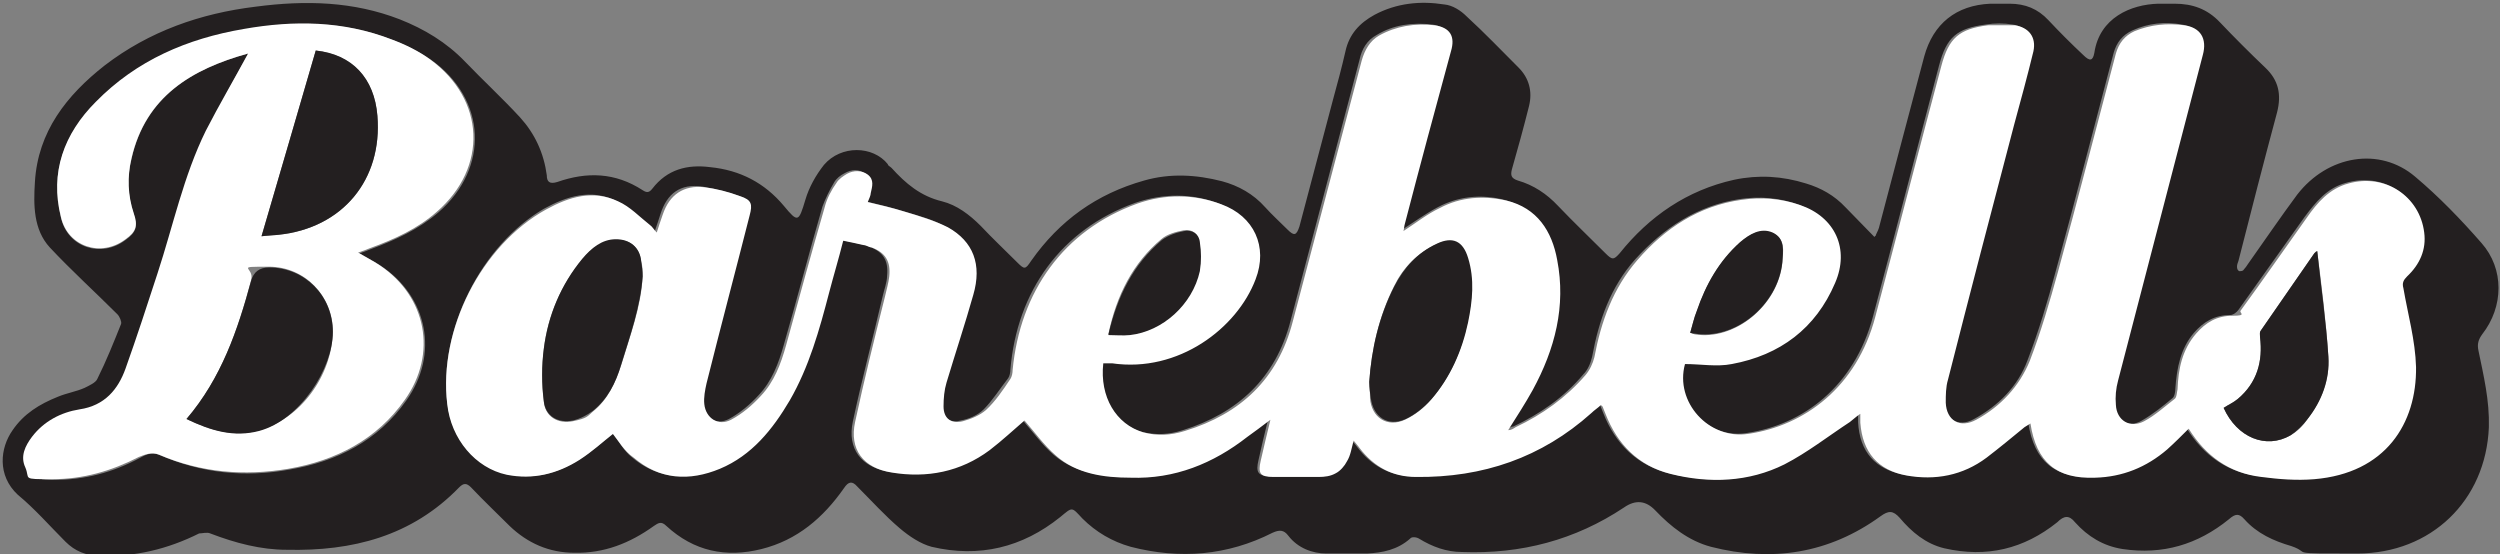 <svg viewBox="0 0 336.5 74.6" version="1.1" xmlns="http://www.w3.org/2000/svg" id="Lager_1">
  
  <rect x="0" y="0" width="336.5" height="74.6" fill="#808080" stroke="none"/>
  
  <defs>
    <style>
      .st0 {
        fill: #231f20;
      }

      .st1 {
        fill: #fff;
      }
    </style>
  </defs>
  <path d="M252.5,31.6c.2-.4.4-.8.5-1.3,2-7.6,4-15.2,6-22.7,1.2-4.4,4.3-6.9,8.9-7.1h2.6c2.1,0,3.8.7,5.2,2.2,1.5,1.6,3.1,3.2,4.7,4.7.9.9,1.3.8,1.5-.3.7-4.7,4.9-6.5,8.6-6.6.7,0,1.4,0,2.2,0,2.4,0,4.4.7,6.1,2.5,2,2.1,4,4.1,6.1,6.1,1.8,1.7,2.2,3.6,1.6,6-1.8,6.7-3.5,13.3-5.2,20-.1.3-.2.5-.2.8s.1.5.3.6c.2,0,.5,0,.6-.2.2-.2.4-.5.6-.8,2.2-3.1,4.3-6.2,6.6-9.3,4.1-5.3,11.1-6.5,15.9-2.4,3.2,2.7,6.1,5.7,8.9,8.9,3.1,3.5,3,8.6.1,12.3-.5.7-.7,1.3-.5,2.2.7,3.4,1.5,6.7,1.4,10.3-.4,9.9-7.8,17-17.7,17s-6,0-8.9-1c-2.4-.7-4.6-1.7-6.3-3.6-.7-.8-1.2-.8-2.1,0-4.2,3.4-8.9,4.8-14.3,4-2.6-.4-4.7-1.7-6.4-3.6-.8-1-1.5-.9-2.4,0-4.5,3.6-9.5,4.8-15.2,3.5-2.5-.6-4.4-2.2-6-4.1-.9-1-1.5-1-2.6-.2-6.9,5-14.6,6.2-22.8,4.1-3-.8-5.4-2.7-7.5-4.9q-1.9-2-4.2-.4c-6.6,4.4-13.9,6.3-21.8,6-2.1,0-4-.7-5.8-1.8-.3-.2-1-.3-1.2,0-1.7,1.5-3.7,1.9-5.8,2-1.8,0-3.7,0-5.5,0s-3.8-.7-5.1-2.4c-.6-.8-1.2-.8-2.1-.4-6.1,3.1-12.5,3.6-19.1,1.9-2.5-.7-4.7-2-6.5-3.8-1.5-1.6-1.3-1.6-3-.2-5.1,4.1-10.9,5.5-17.3,4-1.5-.4-3-1.4-4.3-2.5-2-1.7-3.8-3.7-5.7-5.6-.7-.8-1.2-.7-1.8.2-2.8,4-6.3,7-11.1,8.2-4.8,1.2-9.1.3-12.8-3.1-.7-.7-1.1-.4-1.7,0-3.2,2.3-6.7,3.7-10.7,3.6-3.4,0-6.3-1.3-8.7-3.6-1.7-1.7-3.5-3.4-5.2-5.2-.6-.6-1-.6-1.6,0-6.4,6.6-14.4,8.6-23.2,8.4-3.5,0-6.9-.9-10.3-2.2-.4-.2-1.1,0-1.5,0-4.2,2.1-8.7,3.2-13.4,3-1.8,0-3.3-.6-4.6-1.9-2.1-2.1-4.1-4.4-6.4-6.3C-.4,64,0,60.3,1.7,57.9c1.5-2.2,3.6-3.5,6.1-4.5,1.2-.5,2.5-.7,3.6-1.2.6-.3,1.5-.7,1.7-1.2,1.2-2.4,2.2-4.9,3.2-7.4.1-.3-.2-1-.5-1.3-3-3-6.2-5.9-9.1-9-2.2-2.4-2.2-5.7-2-8.8.4-6.8,4.3-11.7,9.4-15.7C20.1,4.2,27,1.8,34.4.9c6.8-.9,13.2-.7,19.4,1.7,3.3,1.3,6.3,3.1,8.8,5.7,2.4,2.5,5,4.9,7.4,7.5,2,2.2,3.2,4.8,3.6,7.8,0,.9.4,1.2,1.4.9,4-1.4,7.8-1.3,11.5,1.1.6.4.9.3,1.3-.2,2-2.6,4.7-3.3,7.8-2.9,4,.4,7.3,2.1,9.9,5.2,1.9,2.3,2,2.2,2.9-.8.5-1.7,1.4-3.3,2.5-4.7,2.3-2.7,6.6-2.6,8.6-.1,0,.2.3.3.5.5,1.9,2.1,3.9,3.8,6.8,4.5,2,.5,3.7,1.8,5.2,3.3,1.6,1.7,3.3,3.3,4.9,4.9,1,1,1.1,1,1.9-.2,3.8-5.4,8.8-9,15.2-10.8,3.5-1,7-.8,10.5.1,2.2.6,4.2,1.7,5.8,3.5.9,1,2,2,3,3,.9.9,1.2.8,1.6-.4,1.5-5.7,3-11.3,4.5-17,.6-2.2,1.2-4.4,1.7-6.6.5-2.3,1.9-3.8,3.9-4.9,3-1.6,6.2-1.9,9.4-1.4,1.1.1,2.2.8,3,1.6,2.4,2.2,4.7,4.6,7,6.9,1.4,1.4,1.9,3.2,1.4,5.2-.7,2.8-1.5,5.7-2.3,8.5-.2.8-.1,1.2.8,1.5,2.1.6,3.9,1.8,5.4,3.4,2.1,2.2,4.3,4.3,6.4,6.4.9.9,1.1.9,1.9,0,4-5,9.1-8.5,15.4-9.9,3.3-.7,6.5-.5,9.7.5,2,.6,3.8,1.6,5.3,3.2,1.3,1.3,2.6,2.7,3.9,4,0,0,.1-.2.2-.2ZM82.5,58.4c.8,1,1.5,2.3,2.5,3.1,3.5,3,7.4,3.2,11.6,1.5,4.3-1.8,7.1-5.2,9.4-9.2,2.6-4.5,4-9.5,5.3-14.5.6-2.3,1.2-4.7,1.9-7,1.1.2,2,.4,2.8.6.3,0,.7.2,1,.3,1.9.7,2.6,1.9,2.4,3.9,0,.9-.4,1.9-.6,2.8-1.3,5.6-2.8,11.2-4,16.8-.8,3.7,1.1,6.2,4.9,6.8,4.8.8,9.2,0,13.2-3,1.7-1.3,3.3-2.8,4.7-4,1.4,1.6,2.6,3.3,4.2,4.7,2.9,2.5,6.5,2.9,10.1,3,5.9.2,11.1-1.9,15.7-5.5,1-.7,1.9-1.5,3.1-2.3-.5,2-.9,3.7-1.3,5.5-.4,1.7-.1,2.2,1.7,2.2,2,0,4.1,0,6.1,0,.8,0,1.6-.2,2.3-.5.6-.3,1.2-1,1.5-1.6.4-.8.6-1.8.9-2.8.3.4.6.7.8,1,1.9,2.5,4.4,3.9,7.6,3.9,9,0,16.9-2.6,23.6-8.6.4-.4.9-.8,1.3-1.1.1,0,.2.2.2.2.1.3.3.7.4,1,1.6,4.1,4.5,7,8.8,8.1,5.2,1.3,10.5,1.2,15.3-1.3,3.1-1.6,5.9-3.8,8.8-5.7.4-.3.8-.6,1.4-1.1v1.2c.2,4,2.3,6.4,6.2,7.1,3.9.7,7.6,0,10.8-2.4,1.8-1.3,3.4-2.8,5.1-4.1.2-.2.5-.3.8-.5.8,5.2,3.6,7.5,8.7,7.3,3.7,0,6.9-1.4,9.7-3.8,1-.8,1.9-1.8,2.9-2.8,2.3,3.7,5.5,6,9.8,6.5,2.4.3,4.8.5,7.1.3,9.6-.7,13.8-7.4,13.7-15.1,0-3.5-1-7.1-1.7-10.6-.1-.7,0-1.1.5-1.6,1.7-1.6,2.6-3.6,2.3-5.9-.5-5-5.3-8-10.2-6.6-2.6.7-4.1,2.6-5.6,4.6-3,4.2-5.9,8.3-8.9,12.5-.2.3-.7.7-1.1.7-2.1,0-3.6.9-4.9,2.4-1.8,2.1-2.3,4.7-2.5,7.5,0,.4-.1,1.1-.4,1.3-1.3,1.1-2.7,2.2-4.1,3-1.8,1.1-3.7,0-3.8-2.2,0-1.1.1-2.2.3-3.3,3.8-14.6,7.6-29.2,11.4-43.8.6-2.1-.3-3.6-2.5-4-2.3-.4-4.5-.2-6.7.8-1.3.6-2.1,1.6-2.5,3-2.6,9.8-5.1,19.6-7.8,29.4-1.1,4.1-2.3,8.1-3.8,12-1.3,3.5-3.9,6.1-7.2,7.9-2.1,1.2-4,0-4.1-2.3,0-1,.1-2.1.3-3.1,3-11.4,5.9-22.9,8.9-34.3.9-3.3,1.8-6.6,2.6-9.9.4-1.9-.6-3.2-2.5-3.5-1.2-.2-2.4-.2-3.6,0-3.9.5-5.3,1.7-6.3,5.5-3,11.3-5.9,22.6-8.9,33.8-2.5,9.4-9.4,14.6-17.1,15.7-5.3.8-9.9-4.4-8.5-9.4,2.1,0,4.3.3,6.3,0,6.5-1.1,11.2-4.8,13.9-10.9,2-4.5-.1-8.8-4.7-10.5-2.6-.9-5.2-1.1-7.9-.7-5.7.9-10.2,3.9-14,8.1-3.3,3.7-4.9,8.2-5.8,13.1-.2.9-.6,1.8-1.2,2.4-2.6,3.1-5.8,5.3-9.4,7-.3,0-.6.2-1,.4,1.2-1.9,2.3-3.6,3.3-5.4,3-5.5,4.5-11.2,3.3-17.5-.8-3.9-2.8-6.9-6.8-8-3.1-.8-6.2-.5-9,1-1.7.9-3.2,2-4.9,3.1.1-.3.1-.7.2-1,2.1-7.7,4.2-15.5,6.2-23.2.5-2-.2-3.2-2.2-3.5-2.6-.3-5.2,0-7.5,1.4-1.3.7-2,1.9-2.3,3.3-3.1,11.7-6.2,23.5-9.3,35.2-2,7.7-7.1,12.4-14.5,14.7-1.8.6-3.7.7-5.6.2-3.7-1.1-5.8-4.7-5.4-9.3.4,0,.8,0,1.2,0,8.8,1.3,16.8-4.7,19.3-11.3,1.6-4.4-.2-8.4-4.6-10.1-3.7-1.4-7.5-1.4-11.3-.1-10,3.6-15.9,11.9-16.8,22.4,0,.4-.1.9-.3,1.2-1.1,1.4-2.1,3-3.3,4.2-.8.8-2,1.3-3.1,1.5-1.5.4-2.5-.4-2.6-2,0-1,0-2.2.4-3.2,1.1-3.9,2.5-7.8,3.6-11.8,1.2-4.1,0-7.3-3.4-9.1-1.8-1-3.8-1.5-5.8-2.1-1.6-.5-3.3-.9-5-1.3.2-.5.3-.8.4-1.2.2-.9.5-1.9-.4-2.5-.9-.7-1.9-.6-2.8-.1-.6.3-1.1.7-1.4,1.2-.6,1-1.2,2.2-1.6,3.3-1.8,6.2-3.4,12.4-5.2,18.6-.7,2.5-1.6,4.9-3.4,6.8-1.1,1.2-2.5,2.4-4,3.2-1.7.9-3.5-.2-3.6-2.1,0-.9,0-1.9.3-2.8,1.9-7.5,3.8-15,5.8-22.6.4-1.6.2-2.1-1.3-2.6s-3.1-.9-4.8-1.2c-2.9-.4-4.7.9-5.6,3.7-.2.7-.5,1.5-.8,2.4-.4-.4-.6-.7-.9-1-1.4-1.1-2.7-2.4-4.3-3.2-3.4-1.6-6.6-.6-9.7,1.1-8.4,4.9-14.2,16.3-13,26.2.6,4.7,3.8,8.6,8,9.5,3.5.8,6.8,0,9.8-2,1.7-1,3.1-2.3,4.5-3.4ZM33.4,7.2c-1.9,3.5-3.8,6.9-5.5,10.5-3,6.1-4.4,12.8-6.5,19.2-1.4,4.3-2.7,8.6-4.3,12.8-1.1,2.9-2.8,5-6.2,5.5-2.5.4-4.8,1.6-6.4,3.7-1,1.2-1.6,2.6-.9,4.1s2.2,1.6,3.6,1.6c4.2,0,8-1,11.7-3,.9-.5,1.7-.8,2.7-.3,5.6,2.4,11.4,3,17.4,1.9,6.4-1.1,11.9-3.9,15.7-9.3,4.4-6.2,2.9-13.9-3.4-18.1-.9-.6-1.9-1.1-2.9-1.7.6-.2,1.1-.4,1.6-.6,3.2-1.2,6.3-2.6,9-4.9,6.9-6,6.5-15.2-.9-20.5-1.6-1.1-3.4-2-5.2-2.7-6.5-2.6-13.2-2.6-19.9-1.4-7.6,1.3-14.4,4.2-19.9,9.8-4.5,4.2-6.4,9.4-4.9,15.5.9,4,5.4,5.5,8.7,3,1.4-1,1.7-1.8,1.1-3.5-.8-2.4-.9-4.9-.3-7.4,1.9-8.4,8.1-12.1,15.7-14.2Z" class="st0"></path>
  <path d="M82.5,58.4c-1.4,1.1-2.8,2.4-4.5,3.5-3,1.9-6.3,2.7-9.8,2-4.2-.9-7.5-4.8-8-9.5-1.2-10,4.6-21.4,13.3-26.2,3.1-1.7,6.3-2.7,9.7-1.1,1.6.7,2.9,2.1,4.3,3.2.3.2.5.6.9,1,.3-.9.5-1.6.8-2.4.9-2.7,2.8-4,5.6-3.7,1.6.2,3.2.6,4.8,1.2,1.6.5,1.7,1.1,1.3,2.6-1.9,7.5-3.9,15-5.8,22.6-.2.9-.4,1.9-.3,2.8.2,1.9,1.9,3,3.6,2.1,1.5-.8,2.8-1.9,4-3.2,1.8-1.9,2.7-4.3,3.4-6.8,1.7-6.2,3.4-12.4,5.2-18.6.3-1.2.9-2.3,1.6-3.3.3-.5.9-.9,1.4-1.2.9-.5,2-.5,2.8.1.9.7.6,1.6.4,2.5,0,.3-.2.7-.4,1.2,1.7.4,3.4.8,5,1.3,2,.6,4,1.2,5.8,2.1,3.4,1.9,4.6,5,3.4,9.1-1.1,3.9-2.4,7.8-3.6,11.8-.3,1-.4,2.1-.4,3.2,0,1.6,1,2.4,2.6,2,1.1-.3,2.3-.8,3.1-1.5,1.3-1.2,2.3-2.7,3.3-4.2.2-.3.3-.8.3-1.2,1-10.5,6.8-18.8,16.8-22.4,3.7-1.3,7.6-1.3,11.3.1,4.4,1.6,6.3,5.7,4.6,10.1-2.5,6.6-10.4,12.6-19.3,11.3-.4,0-.8,0-1.2,0-.5,4.5,1.7,8.2,5.4,9.3,1.9.5,3.7.4,5.6-.2,7.5-2.3,12.5-7,14.5-14.7,3.1-11.7,6.2-23.5,9.3-35.2.4-1.4,1.1-2.6,2.3-3.3,2.3-1.3,4.9-1.7,7.5-1.4,2.1.3,2.8,1.5,2.2,3.5-2.1,7.7-4.2,15.5-6.2,23.2-.1.3-.1.7-.2,1,1.7-1.1,3.2-2.3,4.9-3.1,2.8-1.5,5.9-1.7,9-1,4.1,1,6.1,4.1,6.8,8,1.2,6.2-.3,12-3.3,17.5-1,1.8-2.1,3.5-3.3,5.4.4,0,.7-.2,1-.4,3.6-1.7,6.8-4,9.4-7,.6-.7,1-1.6,1.2-2.4.9-4.8,2.5-9.3,5.8-13.1,3.7-4.3,8.3-7.3,14-8.1,2.7-.4,5.3-.2,7.9.7,4.7,1.6,6.7,5.9,4.7,10.5-2.6,6.1-7.4,9.7-13.9,10.9-2,.4-4.2,0-6.3,0-1.4,5.1,3.2,10.2,8.5,9.4,7.6-1.1,14.6-6.3,17.1-15.7,3-11.3,5.9-22.6,8.9-33.8,1-3.8,2.4-5,6.3-5.5,1.2,0,2.4,0,3.6,0,1.9.3,2.9,1.6,2.5,3.5-.8,3.3-1.7,6.6-2.6,9.9-3,11.4-6,22.9-8.9,34.3-.3,1-.3,2.1-.3,3.1.1,2.4,1.9,3.5,4.1,2.3,3.3-1.8,5.8-4.5,7.2-7.9,1.5-3.9,2.7-8,3.8-12,2.7-9.8,5.2-19.6,7.8-29.4.4-1.4,1.2-2.4,2.5-3,2.2-.9,4.4-1.1,6.7-.8,2.2.3,3.1,1.8,2.5,4-3.8,14.6-7.6,29.2-11.4,43.8-.3,1.1-.4,2.2-.3,3.3.1,2.1,1.9,3.2,3.8,2.2,1.5-.8,2.8-2,4.1-3,.3-.2.3-.9.4-1.3.1-2.7.6-5.3,2.5-7.5,1.3-1.5,2.8-2.4,4.9-2.4s.8-.4,1.1-.7c3-4.1,5.9-8.3,8.9-12.5,1.4-2,3-3.9,5.6-4.6,4.9-1.4,9.6,1.7,10.2,6.6.3,2.3-.6,4.3-2.3,5.9-.5.5-.7.9-.5,1.6.6,3.5,1.6,7,1.7,10.6.1,7.6-4.1,14.3-13.7,15.1-2.4.2-4.8,0-7.1-.3-4.3-.5-7.5-2.8-9.8-6.5-1,1-1.9,1.9-2.9,2.8-2.8,2.4-6,3.7-9.7,3.8-5.2.2-7.9-2.1-8.7-7.3-.3.2-.5.3-.8.5-1.7,1.4-3.4,2.8-5.1,4.1-3.2,2.4-6.9,3.1-10.8,2.4-3.8-.7-5.9-3.1-6.2-7.1v-1.2c-.6.4-1,.8-1.4,1.1-2.9,1.9-5.7,4.1-8.8,5.7-4.8,2.4-10.1,2.6-15.3,1.3-4.4-1.1-7.2-4-8.8-8.1-.1-.3-.3-.7-.4-1,0,0-.1,0-.2-.2-.4.4-.9.7-1.3,1.1-6.7,6-14.6,8.7-23.6,8.6-3.2,0-5.7-1.4-7.6-3.9-.2-.3-.5-.6-.8-1-.3,1.1-.4,2-.9,2.8-.3.6-.9,1.3-1.5,1.6-.7.4-1.5.5-2.3.5-2,0-4.1,0-6.1,0-1.8,0-2.1-.5-1.7-2.2.4-1.7.8-3.5,1.3-5.5-1.2.9-2.1,1.6-3.1,2.3-4.6,3.6-9.8,5.7-15.7,5.5-3.6,0-7.3-.5-10.1-3-1.6-1.4-2.8-3.1-4.2-4.7-1.4,1.2-3,2.7-4.7,4-3.9,2.9-8.4,3.8-13.2,3-3.8-.6-5.7-3.1-4.9-6.8,1.2-5.6,2.6-11.2,4-16.8.2-.9.5-1.9.6-2.8.2-2-.5-3.2-2.4-3.9-.3,0-.7-.3-1-.3-.9-.2-1.8-.4-2.8-.6-.6,2.4-1.3,4.7-1.9,7-1.3,5-2.7,10-5.3,14.5-2.3,3.9-5.1,7.4-9.4,9.2-4.1,1.7-8.1,1.5-11.6-1.5-1.3-.9-2-2.2-2.8-3.2ZM184.3,51.4c.1.8.1,1.5.1,2.2.2,2.6,2.3,4,4.7,2.9,1.3-.6,2.6-1.6,3.5-2.7,2.6-3,4.1-6.5,4.9-10.3.6-2.9.9-5.8,0-8.7-.7-2.3-2.1-2.9-4.2-1.9-2.6,1.2-4.5,3.2-5.7,5.7-2,4-3,8.4-3.3,12.8ZM86.5,37.2c0-.7,0-1.4-.2-2-.2-1.9-1.5-3-3.4-2.9s-3.4,1.2-4.5,2.6c-2.9,3.5-4.7,7.6-5.2,12.1-.3,2.3-.3,4.8,0,7.1.2,2,1.9,3,3.9,2.6s2-.7,2.7-1.3c2-1.6,3-3.8,3.8-6.2,1.2-4,2.7-7.9,2.9-12ZM311.9,33.8c-.2,0-.3.2-.4.3-2.4,3.5-4.8,6.9-7.2,10.4-.1.2-.1.6-.1.9.4,3.3-.4,6.2-3,8.3-.6.5-1.3.8-1.9,1.2,1.8,4,5.7,5.6,9,3.7.9-.5,1.7-1.3,2.3-2.2,1.9-2.5,3-5.3,2.8-8.4-.3-4.7-.9-9.4-1.5-14.2ZM149.2,45c1.1,0,1.9.2,2.8,0,4.4-.4,8.4-4.1,9.4-8.6.3-1.2.2-2.6,0-3.9-.1-1.1-1-1.7-2.1-1.5-1,.2-2.2.5-3,1.2-3.8,3.2-6,7.5-7.1,12.7ZM227.5,44.8c.3,0,.5.2.6.2,5.3.9,11.2-3.8,11.8-9.6.1-1.5.5-3.3-1.3-4-1.7-.7-3.2.2-4.4,1.3-2.8,2.5-4.6,5.6-5.8,9.2-.4.9-.6,1.9-.9,2.9Z" class="st1"></path>
  <path d="M33.4,7.2c-7.6,2.1-13.8,5.8-15.7,14.1-.6,2.5-.5,5,.3,7.4.6,1.7.3,2.5-1.1,3.5-3.3,2.5-7.8,1-8.7-3-1.5-6,.4-11.2,4.7-15.5,5.5-5.6,12.3-8.5,19.9-9.8,6.8-1.2,13.4-1.1,19.9,1.4,1.9.7,3.7,1.6,5.2,2.7,7.4,5.4,7.8,14.5.9,20.5-2.6,2.3-5.7,3.7-9,4.9-.5.2-1,.4-1.6.6,1,.6,2,1.1,2.9,1.7,6.3,4.2,7.8,11.9,3.4,18.1-3.8,5.4-9.3,8.2-15.7,9.3-6,1-11.8.5-17.4-1.9-1-.4-1.9,0-2.7.3-3.7,1.9-7.5,3-11.7,3s-2.9,0-3.6-1.6c-.7-1.5,0-2.9.9-4.1,1.6-2.1,3.9-3.3,6.4-3.7,3.4-.5,5.2-2.7,6.2-5.5,1.5-4.2,2.9-8.5,4.3-12.8,2.1-6.4,3.5-13.1,6.5-19.2,1.8-3.5,3.8-6.9,5.7-10.4ZM25.1,56.4c3.2,1.5,6.4,2.5,9.8,1.5,5.5-1.5,9.8-7.3,9.9-13.3,0-4.8-3.8-8.7-8.6-8.7s-1.9,0-2.4,1.8c-1.8,6.8-4,13.2-8.7,18.7ZM35.2,31.8c.9-.1,1.6-.2,2.3-.2,8.6-.9,14-7.4,13.3-16-.4-5-3.4-8.2-8.3-8.8-2.4,8.3-4.8,16.5-7.3,25Z" class="st1"></path>
  <path d="M184.3,51.4c.3-4.4,1.3-8.8,3.4-12.9,1.3-2.5,3.1-4.5,5.7-5.7,2.1-1,3.5-.4,4.2,1.9.9,2.9.6,5.8,0,8.7-.8,3.8-2.4,7.4-4.9,10.3-1,1.1-2.2,2.1-3.5,2.7-2.4,1.1-4.4-.3-4.7-2.9-.1-.6-.2-1.2-.2-2.1Z" class="st0"></path>
  <path d="M86.5,37.2c-.3,4.1-1.7,8-2.9,11.9-.7,2.4-1.8,4.6-3.8,6.2-.8.6-1.8,1.1-2.7,1.3-2,.4-3.7-.6-3.9-2.6-.3-2.3-.3-4.8,0-7.1.6-4.5,2.3-8.6,5.2-12.1,1.2-1.4,2.6-2.6,4.5-2.6,1.9,0,3.2,1.1,3.4,2.9.1.7.2,1.4.2,2.1Z" class="st0"></path>
  <path d="M311.9,33.8c.5,4.8,1.2,9.5,1.5,14.2.2,3.1-.9,6-2.8,8.4-.6.8-1.4,1.6-2.3,2.2-3.3,1.9-7.2.3-9-3.7.6-.4,1.3-.7,1.9-1.2,2.6-2.2,3.4-5.1,3-8.3,0-.3-.1-.7.1-.9,2.4-3.5,4.8-6.9,7.2-10.4,0,0,.2-.2.4-.3Z" class="st0"></path>
  <path d="M149.2,45c1.2-5.1,3.3-9.4,7.2-12.7.8-.6,1.9-1,3-1.2s2,.4,2.1,1.5c.2,1.3.2,2.6,0,3.9-1,4.5-5,8.1-9.4,8.6-1,.1-1.9,0-2.9,0Z" class="st0"></path>
  <path d="M227.5,44.8c.3-1,.5-2,.9-3,1.2-3.5,3-6.7,5.8-9.2,1.3-1.1,2.8-2,4.4-1.3,1.7.8,1.4,2.5,1.3,4-.6,5.8-6.4,10.5-11.8,9.6-.2,0-.3,0-.6-.1Z" class="st0"></path>
  <path d="M25.1,56.4c4.7-5.5,6.9-12,8.7-18.6q.5-1.8,2.4-1.8c4.8,0,8.6,3.8,8.6,8.7s-4.4,11.8-9.9,13.3c-3.4.9-6.5,0-9.8-1.6Z" class="st0"></path>
  <path d="M35.2,31.8c2.5-8.5,4.9-16.8,7.3-25,4.9.5,7.9,3.7,8.3,8.8.7,8.6-4.7,15.1-13.3,16-.7.1-1.5.1-2.3.2Z" class="st0"></path>
</svg>